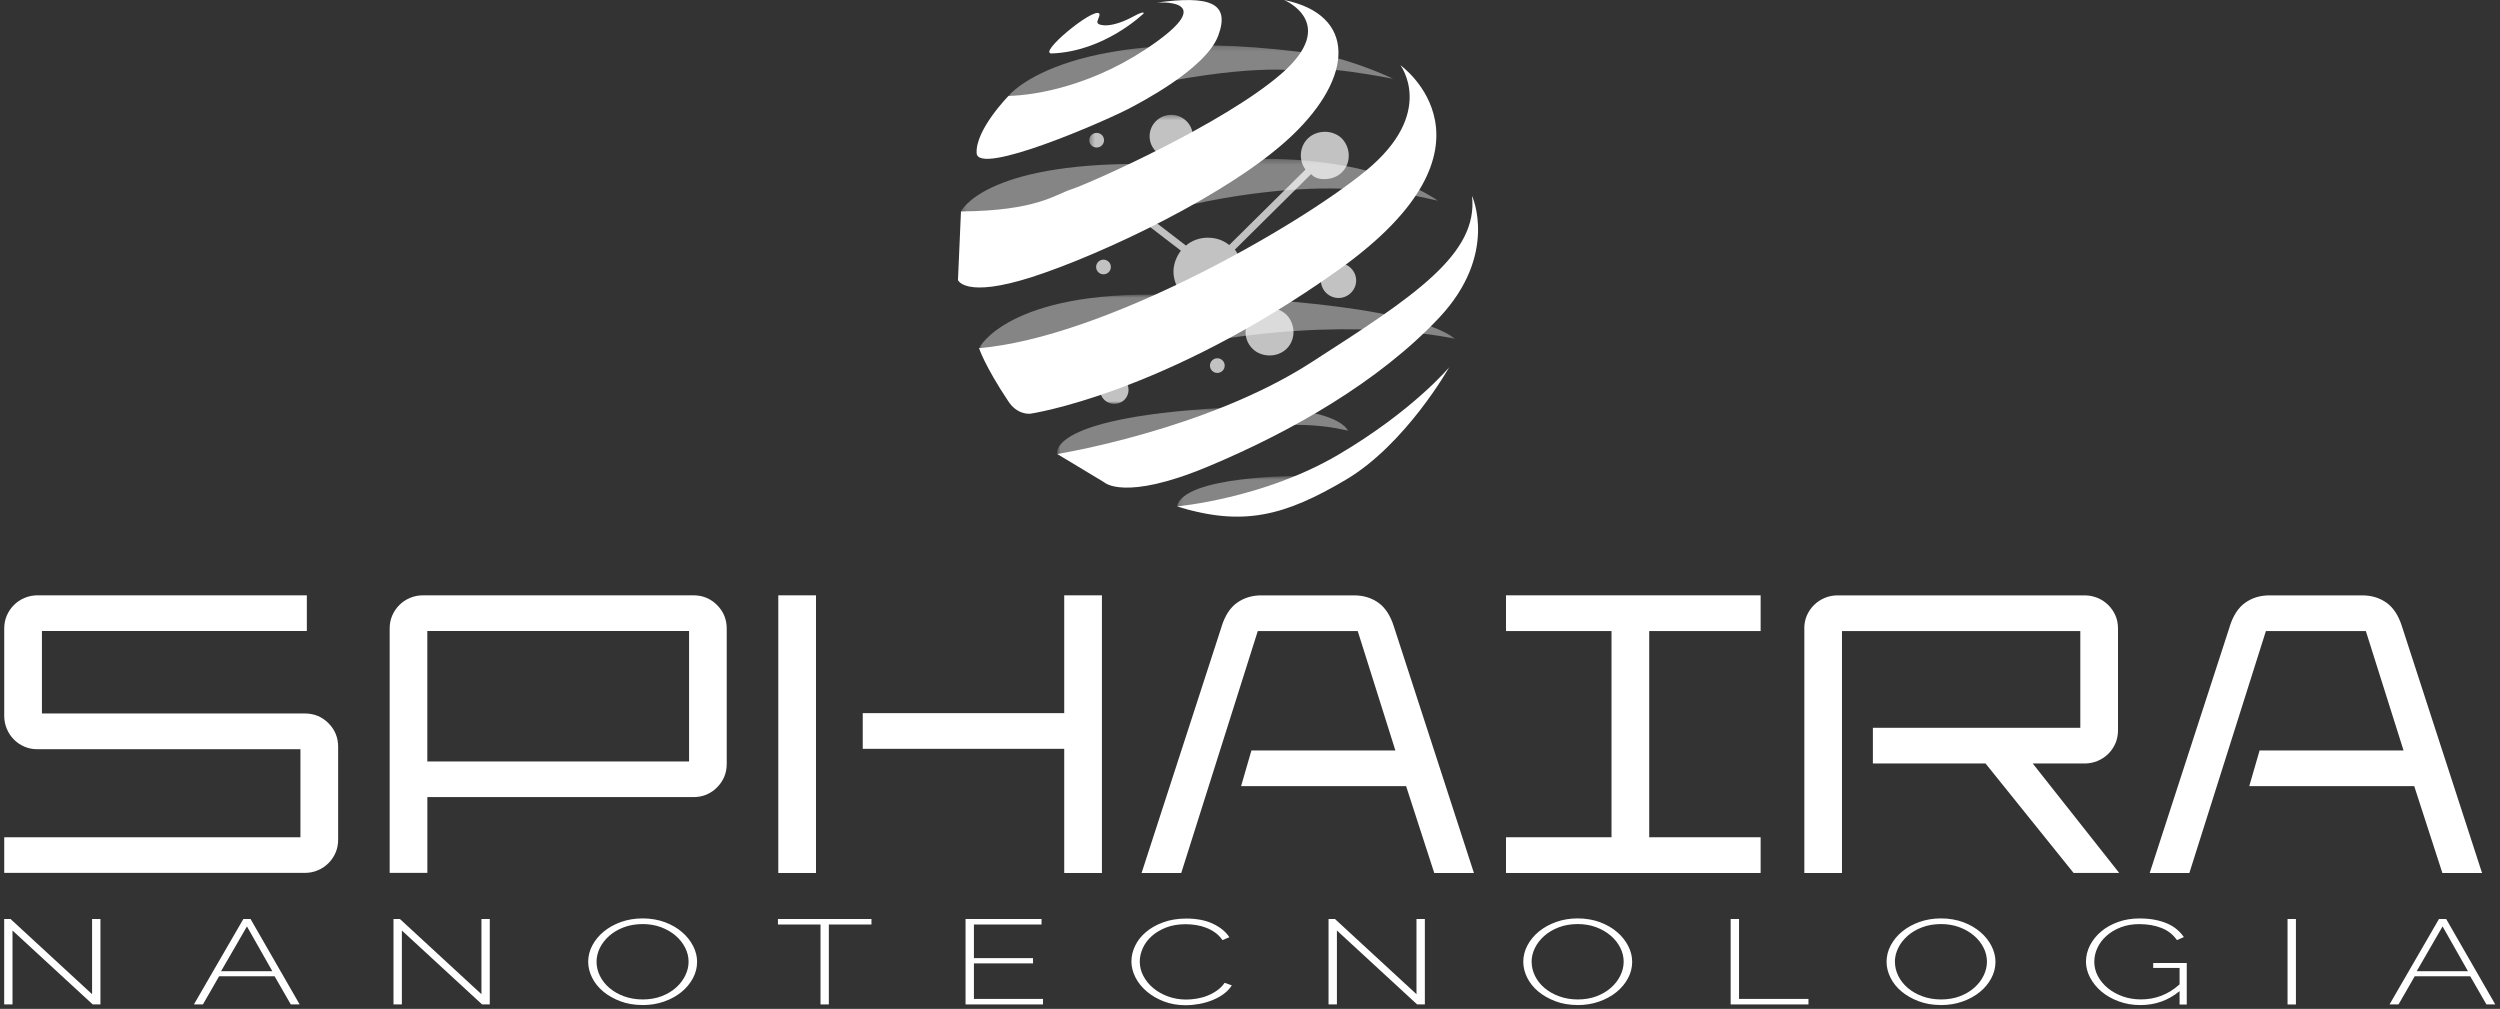 <svg width="508" height="205" viewBox="0 0 508 205" fill="none" xmlns="http://www.w3.org/2000/svg">
<rect x="0" y="0" width="508" height="205" fill="#333333" stroke="none"/>
<path d="M0.85 170.13H61.05V152.24H7.62C6.65 152.24 5.77 152.07 4.96 151.72C4.15 151.37 3.44 150.89 2.83 150.27C2.21 149.65 1.73 148.93 1.38 148.09C1.03 147.26 0.86 146.38 0.86 145.47V127.74C0.86 126.77 1.03 125.89 1.38 125.08C1.73 124.28 2.21 123.56 2.83 122.94C3.45 122.32 4.17 121.84 5.01 121.49C5.84 121.14 6.72 120.97 7.63 120.97H62.35V128.22H8.52V144.98H61.95C63.83 144.98 65.43 145.64 66.74 146.95C68.06 148.27 68.71 149.87 68.71 151.74V170.6C68.71 171.57 68.54 172.45 68.19 173.26C67.84 174.07 67.36 174.78 66.74 175.4C66.12 176.02 65.4 176.5 64.57 176.85C63.74 177.2 62.86 177.37 61.95 177.37H0.86V170.12L0.85 170.13Z" fill="white"/>
<path d="M79.18 127.74C79.18 126.77 79.35 125.89 79.7 125.08C80.05 124.28 80.53 123.56 81.15 122.94C81.77 122.32 82.49 121.84 83.33 121.49C84.16 121.14 85.03 120.97 85.95 120.97H140.91C142.79 120.97 144.39 121.63 145.7 122.94C147.02 124.26 147.67 125.85 147.67 127.73V155.21C147.67 157.09 147.01 158.69 145.7 160C144.38 161.32 142.78 161.97 140.91 161.97H86.84V177.36H79.18V127.72V127.74ZM140.02 128.22H86.83V154.73H140.02V128.22Z" fill="white"/>
<path d="M165.81 152.16V120.97H158.15V177.39H165.81V152.16Z" fill="white"/>
<path d="M216.25 120.97V144.91H175.31V152.16H216.25V177.39H223.91V120.97H216.25Z" fill="white"/>
<path d="M248.24 127.26C248.94 125.06 249.98 123.46 251.38 122.47C252.78 121.48 254.42 120.98 256.3 120.98H275.16C277.04 120.98 278.68 121.48 280.08 122.47C281.47 123.46 282.52 125.06 283.22 127.26L299.5 177.39H291.44L285.72 159.74H252.19L254.29 152.49H283.54L275.89 128.23H255.58L240.03 177.39H231.97L248.25 127.26H248.24Z" fill="white"/>
<path d="M306.02 170.13H327.46V128.23H306.02V120.97H357.76V128.23H335.12V170.13H357.76V177.39H306.02V170.13Z" fill="white"/>
<path d="M366.63 127.74C366.63 126.77 366.8 125.89 367.15 125.08C367.5 124.28 367.98 123.56 368.6 122.95C369.22 122.33 369.94 121.85 370.78 121.5C371.61 121.15 372.48 120.98 373.4 120.98H423.61C424.52 120.98 425.4 121.16 426.23 121.5C427.06 121.85 427.79 122.33 428.41 122.95C429.03 123.57 429.51 124.28 429.86 125.08C430.21 125.89 430.38 126.77 430.38 127.74V148.37C430.38 149.34 430.21 150.22 429.86 151.03C429.51 151.84 429.03 152.55 428.41 153.17C427.79 153.79 427.07 154.27 426.23 154.62C425.4 154.97 424.52 155.14 423.61 155.14H413.05L430.62 177.38H421.35L403.46 155.14H380.57V147.89H422.72V128.23H374.29V177.39H366.64V127.75L366.63 127.74Z" fill="white"/>
<path d="M453.09 127.26C453.79 125.06 454.84 123.46 456.23 122.47C457.63 121.48 459.27 120.98 461.15 120.98H480.01C481.89 120.98 483.53 121.48 484.93 122.47C486.33 123.46 487.37 125.06 488.07 127.26L504.35 177.39H496.29L490.57 159.74H457.05L459.15 152.49H488.4L480.74 128.23H460.43L444.88 177.39H436.82L453.1 127.26H453.09Z" fill="white"/>
<path d="M2.54 189.08V204.1H0.85V186.74H2.14L18.71 202.02V186.74H20.41V204.1H18.84L2.54 189.08Z" fill="white"/>
<path d="M49.45 186.74H50.91L60.89 204.1H59.09L55.8 198.38H44.52L41.23 204.1H39.4L49.45 186.74ZM55.34 197.35L50.18 188.25L44.92 197.35H55.33H55.34Z" fill="white"/>
<path d="M81.66 189.08V204.1H79.96V186.74H81.26L97.83 202.02V186.74H99.52V204.1H97.96L81.66 189.08Z" fill="white"/>
<path d="M130.56 204.22C128.92 204.22 127.42 203.97 126.07 203.46C124.72 202.95 123.55 202.29 122.58 201.48C121.6 200.67 120.85 199.73 120.32 198.67C119.79 197.61 119.52 196.53 119.52 195.42C119.52 194.31 119.8 193.15 120.37 192.09C120.94 191.03 121.71 190.09 122.7 189.28C123.69 188.47 124.86 187.82 126.21 187.34C127.56 186.86 129.03 186.62 130.6 186.62C132.17 186.62 133.74 186.88 135.11 187.39C136.47 187.9 137.64 188.58 138.6 189.41C139.56 190.24 140.31 191.18 140.85 192.24C141.38 193.29 141.65 194.36 141.65 195.43C141.65 196.6 141.37 197.72 140.8 198.78C140.23 199.84 139.46 200.77 138.47 201.58C137.48 202.39 136.31 203.03 134.96 203.51C133.61 203.99 132.14 204.23 130.57 204.23M121.22 195.43C121.22 196.42 121.45 197.38 121.9 198.3C122.36 199.22 123 200.04 123.83 200.75C124.66 201.46 125.65 202.03 126.81 202.45C127.96 202.87 129.23 203.09 130.6 203.09C131.97 203.09 133.3 202.87 134.44 202.43C135.58 201.99 136.56 201.41 137.37 200.68C138.18 199.96 138.8 199.14 139.25 198.22C139.69 197.31 139.92 196.38 139.92 195.43C139.92 194.44 139.69 193.48 139.22 192.56C138.75 191.64 138.1 190.82 137.27 190.11C136.44 189.4 135.46 188.84 134.33 188.41C133.2 187.99 131.96 187.77 130.6 187.77C129.24 187.77 127.89 187.99 126.74 188.43C125.59 188.87 124.6 189.45 123.78 190.18C122.96 190.91 122.33 191.72 121.88 192.64C121.44 193.55 121.22 194.48 121.22 195.43Z" fill="white"/>
<path d="M177.08 187.86H168.42V204.1H166.73V187.86H158.08V186.74H177.08V187.86Z" fill="white"/>
<path d="M211.94 202.98V204.1H196.2V186.74H211.64V187.86H197.9V194.69H209.91V195.76H197.9V202.98H211.94Z" fill="white"/>
<path d="M229.91 195.3C229.91 194.26 230.16 193.22 230.66 192.18C231.16 191.14 231.88 190.22 232.84 189.41C233.79 188.59 234.96 187.93 236.35 187.42C237.74 186.91 239.32 186.65 241.09 186.65C243.2 186.65 244.99 187.01 246.48 187.71C247.97 188.42 249.08 189.33 249.81 190.44L248.41 191.03C247.99 190.43 247.5 189.92 246.93 189.51C246.36 189.1 245.75 188.77 245.1 188.52C244.45 188.27 243.76 188.08 243.05 187.97C242.34 187.86 241.64 187.8 240.95 187.8C239.44 187.8 238.11 188.02 236.96 188.47C235.81 188.92 234.83 189.5 234.03 190.22C233.23 190.94 232.63 191.75 232.22 192.65C231.81 193.56 231.6 194.47 231.6 195.38C231.6 196.41 231.84 197.39 232.33 198.31C232.82 199.24 233.48 200.06 234.33 200.77C235.17 201.48 236.17 202.04 237.32 202.47C238.47 202.89 239.72 203.11 241.05 203.11C241.76 203.11 242.49 203.04 243.25 202.91C244 202.78 244.72 202.58 245.41 202.3C246.1 202.02 246.74 201.67 247.34 201.24C247.94 200.81 248.44 200.3 248.84 199.71L250.3 200.22C249.9 200.87 249.36 201.45 248.67 201.96C247.98 202.47 247.22 202.89 246.37 203.23C245.53 203.57 244.63 203.83 243.69 204C242.75 204.17 241.82 204.26 240.91 204.26C239.29 204.26 237.81 204 236.47 203.48C235.13 202.96 233.97 202.28 232.99 201.44C232.01 200.6 231.25 199.65 230.71 198.58C230.17 197.51 229.9 196.42 229.9 195.31" fill="white"/>
<path d="M271.66 189.08V204.1H269.96V186.74H271.26L287.83 202.02V186.74H289.53V204.1H287.96L271.66 189.08Z" fill="white"/>
<path d="M320.57 204.22C318.93 204.22 317.43 203.97 316.08 203.46C314.73 202.95 313.56 202.29 312.59 201.48C311.61 200.67 310.86 199.73 310.33 198.67C309.8 197.61 309.53 196.53 309.53 195.42C309.53 194.31 309.81 193.15 310.38 192.09C310.95 191.03 311.72 190.09 312.71 189.28C313.7 188.47 314.87 187.82 316.22 187.34C317.57 186.86 319.04 186.62 320.61 186.62C322.18 186.62 323.75 186.88 325.12 187.39C326.48 187.9 327.65 188.58 328.61 189.41C329.58 190.24 330.32 191.18 330.86 192.24C331.39 193.29 331.66 194.36 331.66 195.43C331.66 196.6 331.38 197.72 330.81 198.78C330.24 199.84 329.47 200.77 328.48 201.58C327.49 202.39 326.32 203.03 324.97 203.51C323.62 203.99 322.15 204.23 320.58 204.23M311.23 195.43C311.23 196.42 311.46 197.38 311.91 198.3C312.36 199.22 313.01 200.04 313.84 200.75C314.67 201.46 315.66 202.03 316.82 202.45C317.97 202.87 319.24 203.09 320.61 203.09C321.98 203.09 323.31 202.87 324.45 202.43C325.59 201.99 326.57 201.41 327.38 200.68C328.19 199.96 328.82 199.14 329.26 198.22C329.7 197.31 329.93 196.38 329.93 195.43C329.93 194.44 329.7 193.48 329.23 192.56C328.76 191.64 328.12 190.82 327.28 190.11C326.45 189.4 325.47 188.84 324.34 188.41C323.21 187.99 321.97 187.77 320.61 187.77C319.19 187.77 317.9 187.99 316.75 188.43C315.6 188.87 314.61 189.45 313.79 190.18C312.97 190.91 312.34 191.72 311.89 192.64C311.45 193.55 311.22 194.48 311.22 195.43" fill="white"/>
<path d="M351.67 204.1V186.74H353.37V202.98H367.48V204.1H351.67Z" fill="white"/>
<path d="M394.39 204.22C392.75 204.22 391.25 203.97 389.9 203.46C388.55 202.95 387.38 202.29 386.41 201.48C385.43 200.67 384.68 199.73 384.15 198.67C383.62 197.61 383.35 196.53 383.35 195.42C383.35 194.31 383.63 193.15 384.2 192.09C384.77 191.03 385.54 190.09 386.53 189.28C387.52 188.47 388.69 187.82 390.04 187.34C391.39 186.86 392.86 186.62 394.43 186.62C396 186.62 397.57 186.88 398.94 187.39C400.3 187.9 401.47 188.58 402.43 189.41C403.4 190.24 404.14 191.18 404.68 192.24C405.21 193.29 405.48 194.36 405.48 195.43C405.48 196.6 405.2 197.72 404.63 198.78C404.06 199.84 403.29 200.77 402.3 201.58C401.31 202.39 400.14 203.03 398.79 203.51C397.44 203.99 395.97 204.23 394.4 204.23M385.05 195.43C385.05 196.42 385.28 197.38 385.73 198.3C386.18 199.22 386.83 200.04 387.66 200.75C388.49 201.46 389.48 202.03 390.64 202.45C391.79 202.87 393.06 203.09 394.43 203.09C395.8 203.09 397.13 202.87 398.27 202.43C399.41 201.99 400.39 201.41 401.2 200.68C402.01 199.96 402.64 199.14 403.08 198.22C403.52 197.31 403.75 196.38 403.75 195.43C403.75 194.44 403.52 193.48 403.05 192.56C402.58 191.64 401.94 190.82 401.1 190.11C400.27 189.4 399.29 188.84 398.16 188.41C397.03 187.99 395.79 187.77 394.43 187.77C393.01 187.77 391.72 187.99 390.57 188.43C389.42 188.87 388.43 189.45 387.61 190.18C386.79 190.91 386.16 191.72 385.71 192.64C385.27 193.55 385.04 194.48 385.04 195.43" fill="white"/>
<path d="M442.9 201.39C440.61 203.28 437.96 204.23 434.95 204.23C433.35 204.23 431.87 203.98 430.51 203.47C429.15 202.97 427.98 202.3 427 201.47C426.02 200.64 425.26 199.69 424.7 198.63C424.14 197.57 423.87 196.5 423.87 195.4C423.87 194.3 424.14 193.16 424.68 192.1C425.22 191.04 425.98 190.1 426.94 189.29C427.91 188.47 429.05 187.83 430.38 187.35C431.71 186.87 433.16 186.63 434.74 186.63C435.92 186.63 436.97 186.72 437.92 186.91C438.86 187.1 439.71 187.36 440.45 187.69C441.19 188.02 441.84 188.42 442.38 188.89C442.92 189.35 443.38 189.86 443.76 190.42L442.36 191.03C441.56 189.89 440.5 189.06 439.18 188.55C437.86 188.04 436.37 187.78 434.7 187.78C433.3 187.78 432.04 188 430.91 188.44C429.78 188.88 428.81 189.46 428.02 190.18C427.22 190.9 426.61 191.71 426.19 192.62C425.77 193.53 425.56 194.47 425.56 195.43C425.56 196.46 425.8 197.43 426.29 198.35C426.78 199.27 427.45 200.08 428.3 200.78C429.15 201.48 430.16 202.04 431.31 202.46C432.46 202.87 433.7 203.08 435.04 203.08C436.48 203.08 437.85 202.84 439.15 202.35C440.45 201.86 441.69 201.09 442.89 200.03V196.68H437.53V195.68H444.35V204.12H442.89V201.4L442.9 201.39Z" fill="white"/>
<path d="M466.53 186.74H464.83V204.11H466.53V186.74Z" fill="white"/>
<path d="M495.6 186.74H497.06L507.04 204.1H505.24L501.95 198.38H490.67L487.38 204.1H485.55L495.6 186.74ZM501.49 197.35L496.33 188.25L491.07 197.35H501.48H501.49Z" fill="white"/>
<g opacity="0.4">
<mask id="mask0_235_2993" style="mask-type:luminance" maskUnits="userSpaceOnUse" x="239" y="96" width="26" height="9">
<path d="M264.84 96.72H239.18V104.42H264.84V96.72Z" fill="white"/>
</mask>
<g mask="url(#mask0_235_2993)">
<path d="M263.86 96.72C263.86 96.72 240.48 96.63 239.18 102.9C239.18 102.9 251.41 107.58 264.84 100.51L263.86 96.72Z" fill="white"/>
</g>
</g>
<g opacity="0.4">
<mask id="mask1_235_2993" style="mask-type:luminance" maskUnits="userSpaceOnUse" x="214" y="82" width="60" height="12">
<path d="M274 82.7H214.8V93.66H274V82.7Z" fill="white"/>
</mask>
<g mask="url(#mask1_235_2993)">
<path d="M274 87.55C274 87.55 259.65 83.54 246.6 90.06C233.55 96.58 214.84 92.26 214.84 92.26C214.84 92.26 212.19 84.51 251.58 82.72C251.58 82.72 270.58 82.11 274 87.55Z" fill="white"/>
</g>
</g>
<g opacity="0.4">
<mask id="mask2_235_2993" style="mask-type:luminance" maskUnits="userSpaceOnUse" x="198" y="59" width="98" height="13">
<path d="M295.69 59.85H198.94V71.46H295.69V59.85Z" fill="white"/>
</mask>
<g mask="url(#mask2_235_2993)">
<path d="M295.69 68.86C295.69 68.86 277.26 64.46 248.56 68.86C219.86 73.26 198.94 70.74 198.94 70.74C198.94 70.74 204.69 59.08 236.82 59.9C268.95 60.72 289.82 64.14 295.69 68.87" fill="white"/>
</g>
</g>
<g opacity="0.4">
<mask id="mask3_235_2993" style="mask-type:luminance" maskUnits="userSpaceOnUse" x="195" y="32" width="98" height="12">
<path d="M292.27 32.28H195.27V43.86H292.27V32.28Z" fill="white"/>
</mask>
<g mask="url(#mask3_235_2993)">
<path d="M292.26 40.81C292.26 40.81 276.6 37.06 275.14 38.85L272.86 38.36C272.86 38.36 260.14 37.54 241.87 41.62C223.6 45.7 195.27 42.97 195.27 42.97C195.27 42.97 199.79 33.14 232.09 33.31L255.57 32.33C255.57 32.33 277.75 31.19 292.26 40.81Z" fill="white"/>
</g>
</g>
<g opacity="0.4">
<mask id="mask4_235_2993" style="mask-type:luminance" maskUnits="userSpaceOnUse" x="204" y="9" width="80" height="12">
<path d="M283.13 9.19H204.93V20.18H283.13V9.19Z" fill="white"/>
</mask>
<g mask="url(#mask4_235_2993)">
<path d="M283.13 16.02C283.13 16.02 266.82 12.76 264.86 14.55C264.86 14.55 256.22 12.59 233.38 17.32C210.55 22.05 204.92 19.48 204.92 19.48C204.92 19.48 217.28 3.84 268.44 11.12C272.27 11.67 278.55 13.89 283.12 16.01" fill="white"/>
</g>
</g>
<g opacity="0.7">
<mask id="mask5_235_2993" style="mask-type:luminance" maskUnits="userSpaceOnUse" x="221" y="23" width="59" height="60">
<path d="M279.27 23.34H221.34V82.08H279.27V23.34Z" fill="white"/>
</mask>
<g mask="url(#mask5_235_2993)">
<path d="M222.84 27C223.67 27 224.34 27.67 224.34 28.49C224.34 29.31 223.67 29.98 222.84 29.98C222.01 29.98 221.34 29.31 221.34 28.49C221.34 27.67 222.01 27 222.84 27Z" fill="white"/>
<path d="M248.86 29.86C249.69 29.86 250.36 30.53 250.36 31.35C250.36 32.17 249.69 32.84 248.86 32.84C248.03 32.84 247.36 32.17 247.36 31.35C247.36 30.53 248.03 29.86 248.86 29.86Z" fill="white"/>
<path d="M260.43 24.14C261.26 24.14 261.93 24.81 261.93 25.63C261.93 26.45 261.26 27.12 260.43 27.12C259.6 27.12 258.93 26.45 258.93 25.63C258.93 24.81 259.6 24.14 260.43 24.14Z" fill="white"/>
<path d="M277.77 44.18C278.6 44.18 279.27 44.85 279.27 45.67C279.27 46.49 278.6 47.16 277.77 47.16C276.94 47.16 276.27 46.49 276.27 45.67C276.27 44.85 276.94 44.18 277.77 44.18Z" fill="white"/>
<path d="M269.1 74.18C269.93 74.18 270.6 74.85 270.6 75.67C270.6 76.49 269.93 77.16 269.1 77.16C268.27 77.16 267.6 76.49 267.6 75.67C267.6 74.85 268.27 74.18 269.1 74.18Z" fill="white"/>
<path d="M247.36 72.8C248.19 72.8 248.86 73.47 248.86 74.29C248.86 75.11 248.19 75.78 247.36 75.78C246.53 75.78 245.86 75.11 245.86 74.29C245.86 73.47 246.53 72.8 247.36 72.8Z" fill="white"/>
<path d="M224.23 52.76C225.06 52.76 225.73 53.43 225.73 54.25C225.73 55.07 225.06 55.74 224.23 55.74C223.4 55.74 222.73 55.07 222.73 54.25C222.73 53.43 223.4 52.76 224.23 52.76Z" fill="white"/>
<path d="M269.21 36.39C270.48 36.39 271.75 35.93 272.68 35.02C274.53 33.19 274.53 30.1 272.68 28.15C271.75 27.23 270.48 26.78 269.21 26.78C267.94 26.78 266.67 27.24 265.74 28.15C264.01 29.87 263.89 32.61 265.28 34.45L249.78 49.79C248.51 48.76 247 48.3 245.39 48.3C243.78 48.3 242.15 48.87 240.99 49.9L232.78 43.6C234.17 41.77 233.94 39.02 232.2 37.42C231.28 36.5 230 36.05 228.73 36.05C227.46 36.05 226.19 36.51 225.26 37.42C223.41 39.25 223.41 42.34 225.26 44.29C226.19 45.21 227.46 45.66 228.73 45.66C229.77 45.66 230.81 45.32 231.74 44.63L239.95 50.93C239.03 52.19 238.45 53.68 238.45 55.17C238.45 56.77 239.03 58.26 239.95 59.41L233.82 63.65C233.01 62.96 231.97 62.62 230.81 62.62C229.54 62.62 228.27 63.08 227.34 63.99C225.49 65.82 225.49 68.91 227.34 70.86C228.26 71.78 229.54 72.23 230.81 72.23C232.08 72.23 233.35 71.77 234.28 70.86C236.02 69.14 236.13 66.51 234.86 64.68L240.99 60.33C242.26 61.36 243.77 61.93 245.5 61.93C247.12 61.93 248.62 61.36 249.89 60.44L254.05 64.56C252.66 66.51 252.78 69.14 254.51 70.86C255.43 71.78 256.71 72.23 257.98 72.23C259.25 72.23 260.52 71.77 261.45 70.86C263.3 69.03 263.3 65.94 261.45 63.99C260.52 63.07 259.25 62.62 257.98 62.62C256.94 62.62 255.9 62.96 255.09 63.54L250.93 59.42C251.97 58.16 252.43 56.67 252.43 55.07C252.43 53.47 251.85 51.98 250.93 50.72L266.42 35.38C267.11 36.18 268.16 36.41 269.2 36.41" fill="white"/>
<path d="M271.99 53.45C270.02 53.45 268.41 55.05 268.41 57C268.41 58.95 270.03 60.55 271.99 60.55C273.95 60.55 275.57 58.95 275.57 57C275.57 55.05 273.95 53.45 271.99 53.45Z" fill="white"/>
<path d="M226.43 76.35C224.81 76.35 223.54 77.61 223.54 79.21C223.54 80.81 224.81 82.07 226.43 82.07C228.05 82.07 229.32 80.81 229.32 79.21C229.32 77.61 228.05 76.35 226.43 76.35Z" fill="white"/>
<path d="M237.99 32.04C240.42 32.04 242.38 30.09 242.38 27.69C242.38 25.29 240.42 23.34 237.99 23.34C235.56 23.34 233.6 25.29 233.6 27.69C233.6 30.09 235.57 32.04 237.99 32.04Z" fill="white"/>
</g>
</g>
<path d="M232.39 2.73C232.39 2.73 224.44 10.5 213.68 10.86C210.81 10.86 222.1 1.54 223.34 2.73C223.7 3.07 222.77 4.27 223.03 4.69C223.37 5.23 225.84 5.79 230.43 3.28C232.69 2.06 232.39 2.73 232.39 2.73Z" fill="white"/>
<path d="M235.02 0.53C235.02 0.53 247.37 -0.45 235.02 8.48C222.67 17.41 210.43 19.37 204.93 19.49C204.93 19.49 198.2 26.34 198.45 31.11C198.69 35.88 224.56 24.63 229.64 21.94C231.57 20.91 245.02 13.99 247.54 7.26C250.06 0.53 245.78 -0.94 235.02 0.53Z" fill="white"/>
<path d="M260.95 0.01C260.95 0.01 272.2 4.69 260.4 14.96C248.6 25.23 221.2 37.34 217.78 38.44C214.35 39.54 210.68 42.84 195.27 42.96L194.66 56.9C194.66 56.9 196.01 60.69 209.7 56.29C223.4 51.89 249.94 39.53 262.54 27.55C275.14 15.56 275.63 3.03 260.95 0" fill="white"/>
<path d="M284.56 13.25C284.56 13.25 291.9 22.91 277.59 34.66C263.28 46.4 223.89 68.66 198.94 70.74C198.94 70.74 200.04 74.25 204.81 81.42C206.67 84.4 209.34 84.07 209.34 84.07C209.34 84.07 236.41 80.16 271.98 54.84C307.55 29.52 284.56 13.25 284.56 13.25Z" fill="white"/>
<path d="M214.84 92.26C214.84 92.26 245.05 87.37 266.21 73.79C287.37 60.21 300.46 51.65 299.11 39.79C299.11 39.79 304.61 51.65 292.38 64.62C280.15 77.58 262.39 87.74 245.4 94.83C228.41 101.92 224.38 98.01 224.38 98.01L214.84 92.26Z" fill="white"/>
<path d="M239.18 102.9C239.18 102.9 256.83 101.31 271.98 92.38C287.13 83.45 294.47 74.64 294.47 74.64C294.47 74.64 285.66 90.3 273.43 97.51C261.2 104.73 252.65 107.13 239.18 102.89" fill="white"/>
</svg>
